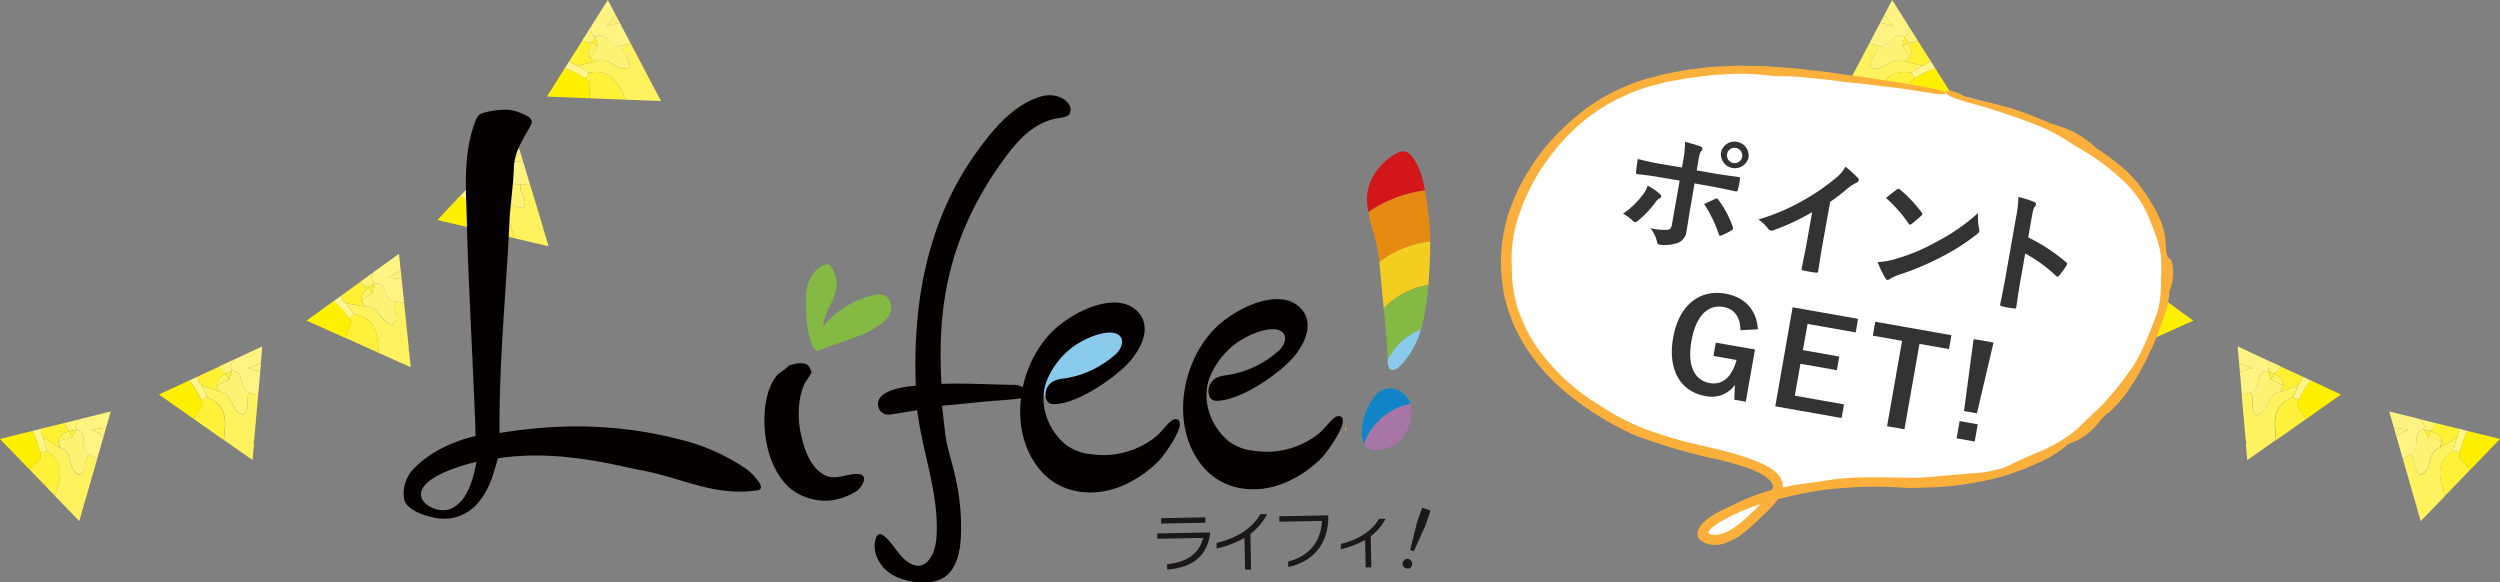 <svg xmlns="http://www.w3.org/2000/svg" viewBox="0 0 732.17 170.52"><rect x="0" y="0" width="732.17" height="170.52" fill="#808080" stroke="none"/><defs><style>.cls-1,.cls-11{fill:none;}.cls-2{fill:#fff000;}.cls-3{fill:#fff25f;}.cls-4{fill:#fff482;}.cls-5{fill:#fff13a;}.cls-6{fill:#fff58b;}.cls-7{fill:#fff374;}.cls-8{fill:#fff031;}.cls-9{fill:#fff376;}.cls-10{fill:#8acaeb;}.cls-11{stroke:#efa83e;stroke-miterlimit:10;stroke-width:0.81px;}.cls-11,.cls-18{fill-rule:evenodd;}.cls-12{fill:#1184c7;}.cls-13{fill:#a776a7;}.cls-14{fill:#d31619;}.cls-15{fill:#e78a12;}.cls-16{fill:#f4cd21;}.cls-17{fill:#84ba43;}.cls-18{fill:#040000;}.cls-19{fill:#1c1819;}.cls-20{fill:#fff;}.cls-21{fill:#fbb03b;}.cls-22{fill:#333;}</style></defs><g id="レイヤー_2" data-name="レイヤー 2"><g id="バック"><rect class="cls-1" x="3" y="124.1" width="33.44" height="28.96" transform="translate(-32.9 8.87) rotate(-13.98)"/><path class="cls-2" d="M11.8,132.4h0a26.76,26.76,0,0,0-2.29-6.2L0,128.57l8.7,9c.71-.89,1.73-1.94,3.08-3.32C12.1,134,11.81,133,11.8,132.4Z"/><path class="cls-3" d="M24.37,147.8a8.13,8.13,0,0,1,.47-.81l3.62-12.62c-.72-.48-1.52-.84-2.25-1.32h0c-2,1.42-.3,4.53-2.94,6-3.72-1.21-1.71-6.95-5.75-7.95l-4.82-2.89c.32,1.27.63,2.53.94,3.8,6,3.79,3.73,8.58,2.48,13.26l7.1,7.35,1.31-4.57C24.48,148,24.42,147.9,24.37,147.8Z"/><path class="cls-4" d="M22.38,125.78h0c4,1,.45,5.95,3.83,7.27h0c.73.48,1.53.84,2.25,1.32l1.9-6.6a16.14,16.14,0,0,0-3.52-1.9c1.41-.25,2.83-.45,4.25-.63l1.36-4.75-8.81,2.19C22.61,123.56,21.94,124.23,22.38,125.78Z"/><path class="cls-5" d="M13.64,132a16.22,16.22,0,0,1-1.84.38c0,.64.3,1.55,0,1.86-1.35,1.38-2.37,2.43-3.08,3.32l7.42,7.7C17.37,140.6,19.66,135.81,13.64,132Z"/><path class="cls-6" d="M11.8,132.4a16.22,16.22,0,0,0,1.84-.38c-.31-1.27-.62-2.53-.94-3.8a5.44,5.44,0,0,1-.68-2.65l-2.51.63a26.76,26.76,0,0,1,2.29,6.2Z"/><path class="cls-7" d="M24.37,147.8c.05.1.11.17.16.26l.31-1.07A8.13,8.13,0,0,0,24.37,147.8Z"/><path class="cls-8" d="M12.7,128.22l4.82,2.89c-.16-.64-.32-1.28-.47-1.93.42-1.78,1.8-2.45,3.38-2.89v0h0A3.74,3.74,0,0,1,19,123.85L12,125.57A5.44,5.44,0,0,0,12.7,128.22Z"/><path class="cls-9" d="M22.38,125.78h0l0,0-1.22,2c-.05.2-.11.32-.2.34l-3.87,1c.15.65.31,1.29.47,1.93,4,1,2,6.74,5.75,7.95,2.64-1.48.94-4.59,2.94-6h0C22.83,131.73,26.38,126.76,22.38,125.78Z"/><path class="cls-9" d="M30.36,127.77l.73-2.53c-1.42.18-2.84.38-4.25.63A16.14,16.14,0,0,1,30.36,127.77Z"/><path class="cls-9" d="M20.43,126.26l1.91-.43h0l0,0h0c-.44-1.55.23-2.22,1.26-3.1L19,123.85A3.74,3.74,0,0,0,20.43,126.26Z"/><polygon class="cls-3" points="20.42 126.27 20.42 126.27 20.42 126.27 20.42 126.27"/><path class="cls-3" d="M21.12,127.87l-.2.34c-.17-.64-.33-1.28-.49-1.92-1.58.44-3,1.11-3.38,2.89l3.87-1C21,128.19,21.07,128.07,21.12,127.87Z"/><path class="cls-8" d="M21.12,127.87l1.22-2h0l-1.91.43h0v0c.16.64.32,1.28.49,1.92Z"/><rect class="cls-1" x="51.09" y="107.14" width="33.44" height="28.96" transform="translate(-44.94 39.91) rotate(-24.92)"/><path class="cls-2" d="M58.86,117.06h0a26.42,26.42,0,0,0-3.42-5.65l-8.89,4.13,10.25,7.2c.53-1,1.33-2.24,2.4-3.85C59.45,118.52,59,117.68,58.86,117.06Z"/><path class="cls-3" d="M74.13,129.79a7,7,0,0,1,.3-.88l1.17-13.08c-.81-.33-1.66-.54-2.46-.87h0c-1.69,1.78.57,4.5-1.74,6.46-3.89-.48-3-6.5-7.16-6.71L59,112.78l1.65,3.55c6.62,2.58,5.29,7.73,4.95,12.55l8.37,5.87.42-4.73C74.27,129.94,74.2,129.88,74.13,129.79Z"/><path class="cls-4" d="M68,108.55h0c4.12.21,1.58,5.76,5.14,6.41h0c.8.33,1.65.54,2.46.87l.6-6.84a16.11,16.11,0,0,0-3.81-1.2c1.34-.51,2.69-1,4-1.43l.43-4.92-8.23,3.83C67.79,106.33,67.27,107.11,68,108.55Z"/><path class="cls-5" d="M60.6,116.33a15.6,15.6,0,0,1-1.74.73c.13.62.59,1.46.34,1.83-1.07,1.61-1.87,2.84-2.4,3.85l8.75,6.14C65.89,124.06,67.22,118.91,60.6,116.33Z"/><path class="cls-6" d="M58.86,117.06a15.6,15.6,0,0,0,1.74-.73L59,112.78a5.43,5.43,0,0,1-1.17-2.46l-2.34,1.09a26.42,26.42,0,0,1,3.42,5.65Z"/><path class="cls-7" d="M74.13,129.79c.07.09.14.15.21.23l.09-1.11A7,7,0,0,0,74.13,129.79Z"/><path class="cls-8" d="M59,112.78l5.28,1.93-.83-1.8c.08-1.84,1.31-2.76,2.77-3.49v0h0a3.8,3.8,0,0,1-1.91-2.1l-6.48,3A5.43,5.43,0,0,0,59,112.78Z"/><path class="cls-9" d="M68,108.55h0l0,.06c-.28.74-.55,1.49-.82,2.23,0,.21-.05.34-.13.38l-3.62,1.69.83,1.8c4.16.21,3.27,6.23,7.16,6.71,2.31-2,0-4.68,1.74-6.46h0C69.57,114.31,72.11,108.76,68,108.55Z"/><path class="cls-9" d="M76.2,109l.24-2.63c-1.36.45-2.71.92-4,1.43A16.11,16.11,0,0,1,76.2,109Z"/><path class="cls-9" d="M66.17,109.4c.6-.27,1.2-.54,1.8-.79h0l0-.06h0c-.72-1.44-.2-2.22.65-3.28l-4.38,2A3.8,3.8,0,0,0,66.17,109.4Z"/><polygon class="cls-3" points="66.17 109.4 66.17 109.4 66.17 109.4 66.17 109.4"/><path class="cls-3" d="M67.15,110.84c0,.13-.09.25-.13.38l-.85-1.8c-1.46.73-2.69,1.65-2.77,3.49L67,111.22C67.1,111.18,67.14,111.05,67.15,110.84Z"/><path class="cls-8" d="M67.15,110.84c.27-.74.54-1.49.82-2.23h0c-.6.25-1.2.52-1.8.79h0v0l.85,1.8C67.06,111.09,67.11,111,67.15,110.84Z"/><rect class="cls-1" x="95.09" y="81.36" width="33.44" height="28.96" transform="translate(-34.95 83.68) rotate(-35.87)"/><path class="cls-2" d="M102.16,93.06h0a26.9,26.9,0,0,0-4.43-4.9l-7.94,5.75L101.21,99c.33-1.09.88-2.45,1.63-4.23C103,94.39,102.4,93.65,102.16,93.06Z"/><path class="cls-3" d="M119.56,102.67a6,6,0,0,1,.14-.93l-1.35-13.06c-.85-.17-1.72-.22-2.58-.38h0c-1.33,2.07,1.41,4.32-.48,6.68-3.91.26-4.19-5.81-8.31-5.23l-5.54-.89L103.72,92c7,1.28,6.67,6.58,7.25,11.38l9.32,4.18-.48-4.73C119.73,102.79,119.64,102.74,119.56,102.67Z"/><path class="cls-4" d="M109.5,83h0c4.09-.58,2.65,5.35,6.27,5.31h0c.86.16,1.73.21,2.58.38l-.7-6.83a16.4,16.4,0,0,0-4-.46c1.22-.75,2.46-1.47,3.7-2.16l-.5-4.92-7.36,5.32C108.89,80.84,108.52,81.7,109.5,83Z"/><path class="cls-5" d="M103.72,92a14.58,14.58,0,0,1-1.56,1c.24.59.85,1.33.68,1.74-.75,1.78-1.3,3.14-1.63,4.23L111,103.4C110.39,98.6,110.72,93.3,103.72,92Z"/><path class="cls-6" d="M102.16,93.06a14.58,14.58,0,0,0,1.56-1l-2.28-3.17a5.23,5.23,0,0,1-1.62-2.2l-2.1,1.51a26.9,26.9,0,0,1,4.43,4.9Z"/><path class="cls-7" d="M119.56,102.67c.08.07.17.12.25.18l-.11-1.11A6,6,0,0,0,119.56,102.67Z"/><path class="cls-8" d="M101.44,88.85l5.54.89-1.15-1.62c-.27-1.81.76-3,2.06-3.94l0,0h0a3.73,3.73,0,0,1-2.27-1.69l-5.79,4.19A5.23,5.23,0,0,0,101.44,88.85Z"/><path class="cls-9" d="M109.5,83h0V83c-.12.78-.25,1.57-.37,2.35,0,.2,0,.33-.07.39l-3.22,2.34L107,89.74c4.12-.58,4.4,5.49,8.31,5.23,1.89-2.36-.85-4.61.48-6.68h0C112.15,88.33,113.59,82.4,109.5,83Z"/><path class="cls-9" d="M117.65,81.85l-.27-2.62c-1.24.69-2.48,1.41-3.7,2.16A16.4,16.4,0,0,1,117.65,81.85Z"/><path class="cls-9" d="M107.88,84.15c.53-.37,1.07-.75,1.61-1.11h0V83h0c-1-1.28-.61-2.14,0-3.35l-3.91,2.83A3.73,3.73,0,0,0,107.88,84.15Z"/><polygon class="cls-3" points="107.87 84.16 107.87 84.16 107.87 84.16 107.87 84.16"/><path class="cls-3" d="M109.12,85.39c0,.13-.05.26-.07.39l-1.16-1.6c-1.3,1-2.33,2.13-2.06,3.94l3.22-2.34C109.13,85.72,109.15,85.59,109.12,85.39Z"/><path class="cls-8" d="M109.12,85.39c.12-.78.25-1.57.37-2.35h0c-.54.36-1.08.74-1.61,1.11h0l0,0,1.16,1.6C109.07,85.65,109.1,85.52,109.12,85.39Z"/><rect class="cls-1" x="133.4" y="47.71" width="33.44" height="28.96" transform="translate(2.03 129.07) rotate(-46.81)"/><path class="cls-2" d="M140.11,61.29h0a26.24,26.24,0,0,0-5.29-4l-6.7,7.14,12.19,2.86c.12-1.13.4-2.57.8-4.46C141.2,62.43,140.46,61.82,140.11,61.29Z"/><path class="cls-3" d="M159,67.41a5.79,5.79,0,0,1,0-.93l-3.8-12.57c-.87,0-1.74.11-2.61.11h0c-.91,2.28,2.2,4,.79,6.64-3.79,1-5.21-4.9-9.14-3.55l-5.62.18L141.45,60c7.11-.08,7.79,5.19,9.27,9.79l9.95,2.34-1.37-4.55C159.21,67.5,159.12,67.47,159,67.41Z"/><path class="cls-4" d="M145.41,50h0c3.9-1.35,3.61,4.76,7.16,4h0c.87,0,1.74-.12,2.61-.11l-2-6.57a15.77,15.77,0,0,0-4,.3q1.59-1.45,3.23-2.83L151,40.08l-6.21,6.62C144.4,48,144.2,48.92,145.41,50Z"/><path class="cls-5" d="M141.45,60a15.17,15.17,0,0,1-1.34,1.32c.35.53,1.09,1.14,1,1.57-.4,1.89-.68,3.33-.8,4.46l10.41,2.44C149.24,65.16,148.56,59.89,141.45,60Z"/><path class="cls-6" d="M140.11,61.29A15.17,15.17,0,0,0,141.45,60l-2.85-2.68a5.33,5.33,0,0,1-2-1.86l-1.78,1.89a26.24,26.24,0,0,1,5.29,4Z"/><path class="cls-7" d="M159,67.41c.1.06.19.09.28.14L159,66.48A5.79,5.79,0,0,0,159,67.41Z"/><path class="cls-8" d="M138.6,57.29l5.62-.18c-.49-.46-1-.91-1.44-1.37-.62-1.73.18-3,1.27-4.27h0a3.73,3.73,0,0,1-2.55-1.23l-4.89,5.21A5.33,5.33,0,0,0,138.6,57.29Z"/><path class="cls-9" d="M145.41,50h0v.06c0,.79.05,1.59.08,2.38.06.19.07.33,0,.4l-2.72,2.91c.47.46.95.91,1.44,1.37,3.93-1.35,5.35,4.56,9.14,3.55,1.41-2.67-1.7-4.36-.79-6.64h0C149,54.75,149.31,48.64,145.41,50Z"/><path class="cls-9" d="M153.19,47.34l-.76-2.53q-1.63,1.38-3.23,2.83A15.77,15.77,0,0,1,153.19,47.34Z"/><path class="cls-9" d="M144,51.45c.45-.47.91-.94,1.37-1.4h0V50h0c-1.21-1.07-1-2-.62-3.29l-3.3,3.52A3.73,3.73,0,0,0,144,51.45Z"/><polygon class="cls-3" points="144.03 51.46 144.03 51.46 144.03 51.46 144.03 51.46"/><path class="cls-3" d="M145.49,52.43v.4l-1.45-1.36c-1.09,1.23-1.89,2.54-1.27,4.27l2.72-2.91C145.56,52.76,145.55,52.62,145.49,52.43Z"/><path class="cls-8" d="M145.49,52.43c0-.79-.06-1.59-.08-2.38h0c-.46.46-.92.93-1.37,1.4h0l1.45,1.36Z"/><rect class="cls-1" x="164.62" y="7.39" width="33.44" height="28.96" transform="translate(66.08 163.56) rotate(-57.75)"/><path class="cls-2" d="M171.34,22.89h0A26.13,26.13,0,0,0,165.4,20l-5.23,8.29,12.52.49a44.16,44.16,0,0,1-.07-4.53C172.63,23.8,171.79,23.34,171.34,22.89Z"/><path class="cls-3" d="M191.07,25.31a7.09,7.09,0,0,1-.22-.91l-6.11-11.62c-.86.16-1.68.44-2.54.61h0c-.46,2.42,2.91,3.48,2,6.38-3.52,1.7-6-3.83-9.65-1.76l-5.48,1.24,3.31,2.09c7-1.42,8.63,3.62,11,7.86l10.21.4-2.21-4.2Z"/><path class="cls-4" d="M174.4,10.79h0c3.57-2,4.45,4,7.8,2.6h0c.86-.17,1.68-.45,2.54-.61l-3.2-6.08a16.41,16.41,0,0,0-3.86,1.06c.85-1.15,1.74-2.28,2.63-3.39L178,0l-4.84,7.67C173,9,173,10,174.4,10.79Z"/><path class="cls-5" d="M172.41,21.33a14.86,14.86,0,0,1-1.07,1.56c.45.45,1.29.91,1.28,1.35a44.16,44.16,0,0,0,.07,4.53l10.68.42C181,25,179.37,19.91,172.41,21.33Z"/><path class="cls-6" d="M171.34,22.89a14.86,14.86,0,0,0,1.07-1.56l-3.31-2.09a5.24,5.24,0,0,1-2.32-1.44L165.4,20a26.13,26.13,0,0,1,5.94,2.9Z"/><path class="cls-7" d="M191.07,25.31l.3.08-.52-1A7.09,7.09,0,0,0,191.07,25.31Z"/><path class="cls-8" d="M169.1,19.24,174.58,18l-1.67-1.07c-.93-1.58-.4-3,.44-4.43h0a3.8,3.8,0,0,1-2.74-.72l-3.81,6A5.24,5.24,0,0,0,169.1,19.24Z"/><path class="cls-9" d="M174.4,10.78h0v.06c.18.77.35,1.55.53,2.32.1.17.14.31.09.38l-2.12,3.38L174.58,18c3.61-2.07,6.13,3.46,9.65,1.76.88-2.9-2.49-4-2-6.38h0C178.85,14.77,178,8.73,174.4,10.78Z"/><path class="cls-9" d="M181.54,6.7l-1.23-2.33c-.89,1.11-1.78,2.24-2.63,3.39A16.41,16.41,0,0,1,181.54,6.7Z"/><path class="cls-9" d="M173.33,12.48l1.08-1.63h0v-.06h0C173,10,173,9,173.17,7.67l-2.58,4.09A3.8,3.8,0,0,0,173.33,12.48Z"/><polygon class="cls-3" points="173.33 12.49 173.33 12.49 173.33 12.49 173.33 12.49"/><path class="cls-3" d="M174.94,13.17l.09.38-1.68-1.05c-.84,1.41-1.37,2.85-.44,4.43L175,13.55C175.08,13.48,175,13.34,174.94,13.17Z"/><path class="cls-8" d="M174.94,13.17c-.18-.77-.35-1.55-.53-2.32h0l-1.08,1.63h0L175,13.55Z"/><rect class="cls-1" x="697.97" y="121.86" width="28.96" height="33.44" transform="translate(405.82 796.43) rotate(-76.02)"/><path class="cls-2" d="M720.37,132.4h0a26.76,26.76,0,0,1,2.29-6.2l9.51,2.37-8.7,9c-.71-.89-1.73-1.94-3.08-3.32C720.07,134,720.36,133,720.37,132.4Z"/><path class="cls-3" d="M707.8,147.8a8.13,8.13,0,0,0-.47-.81l-3.62-12.62c.73-.48,1.52-.84,2.25-1.32h0c2,1.42.3,4.53,2.94,6,3.72-1.21,1.71-6.95,5.75-7.95l4.82-2.89c-.31,1.27-.63,2.53-.94,3.8-6,3.79-3.73,8.58-2.48,13.26l-7.1,7.35-1.31-4.57C707.69,148,707.75,147.9,707.8,147.8Z"/><path class="cls-4" d="M709.79,125.78h0c-4,1-.45,5.95-3.83,7.27h0c-.73.48-1.52.84-2.25,1.32l-1.9-6.6a16.14,16.14,0,0,1,3.52-1.9c-1.41-.25-2.83-.45-4.24-.63l-1.37-4.75,8.81,2.19C709.57,123.56,710.23,124.23,709.79,125.78Z"/><path class="cls-5" d="M718.53,132a16.69,16.69,0,0,0,1.84.38c0,.64-.3,1.55,0,1.86,1.35,1.38,2.37,2.43,3.08,3.32l-7.42,7.7C714.8,140.6,712.52,135.81,718.53,132Z"/><path class="cls-6" d="M720.37,132.4a16.69,16.69,0,0,1-1.84-.38c.31-1.27.63-2.53.94-3.8a5.33,5.33,0,0,0,.68-2.65l2.51.63a26.76,26.76,0,0,0-2.29,6.2Z"/><path class="cls-7" d="M707.8,147.8c0,.1-.11.17-.16.26l-.31-1.07A8.13,8.13,0,0,1,707.8,147.8Z"/><path class="cls-8" d="M719.47,128.22l-4.82,2.89.48-1.93c-.43-1.78-1.81-2.45-3.39-2.89v0h0a3.8,3.8,0,0,0,1.48-2.41l6.93,1.72A5.33,5.33,0,0,1,719.47,128.22Z"/><path class="cls-9" d="M709.79,125.78h0l0,0,1.22,2c.05.2.12.32.21.34l3.87,1-.48,1.93c-4,1-2,6.74-5.75,7.95-2.64-1.48-.94-4.59-2.94-6h0C709.34,131.73,705.79,126.76,709.79,125.78Z"/><path class="cls-9" d="M701.81,127.77l-.72-2.53c1.41.18,2.83.38,4.24.63A16.14,16.14,0,0,0,701.81,127.77Z"/><path class="cls-9" d="M711.74,126.26l-1.91-.43h0l0,0h0c.44-1.55-.22-2.22-1.26-3.1l4.69,1.17A3.8,3.8,0,0,1,711.74,126.26Z"/><polygon class="cls-3" points="711.75 126.27 711.75 126.27 711.75 126.27 711.75 126.27"/><path class="cls-3" d="M711.05,127.87l.21.34.48-1.92c1.58.44,3,1.11,3.39,2.89l-3.87-1C711.17,128.19,711.1,128.07,711.05,127.87Z"/><path class="cls-8" d="M711.05,127.87l-1.22-2h0l1.91.43h0v0l-.48,1.92Z"/><rect class="cls-1" x="649.88" y="104.9" width="28.96" height="33.44" transform="translate(274.09 672.85) rotate(-65.08)"/><path class="cls-2" d="M673.31,117.06h0a26.83,26.83,0,0,1,3.42-5.65l8.89,4.13-10.25,7.2c-.53-1-1.33-2.24-2.4-3.85C672.72,118.52,673.18,117.68,673.31,117.06Z"/><path class="cls-3" d="M658,129.79a7,7,0,0,0-.3-.88l-1.17-13.08c.81-.33,1.66-.54,2.46-.87h0c1.69,1.78-.57,4.5,1.74,6.46,3.89-.48,3-6.5,7.16-6.71l5.28-1.93-1.65,3.55c-6.62,2.58-5.29,7.73-5,12.55l-8.36,5.87-.42-4.73C657.9,129.94,658,129.88,658,129.79Z"/><path class="cls-4" d="M664.18,108.55h0c-4.12.21-1.58,5.76-5.14,6.41h0c-.8.33-1.65.54-2.46.87L656,109a16,16,0,0,1,3.82-1.2c-1.35-.51-2.7-1-4.06-1.43l-.43-4.92,8.23,3.83C664.38,106.33,664.9,107.11,664.18,108.55Z"/><path class="cls-5" d="M671.57,116.33a16.43,16.43,0,0,0,1.74.73c-.13.62-.59,1.46-.34,1.83,1.07,1.61,1.87,2.84,2.4,3.85l-8.75,6.14C666.28,124.06,665,118.91,671.57,116.33Z"/><path class="cls-6" d="M673.31,117.06a16.43,16.43,0,0,1-1.74-.73l1.65-3.55a5.43,5.43,0,0,0,1.17-2.46l2.34,1.09a26.83,26.83,0,0,0-3.42,5.65Z"/><path class="cls-7" d="M658,129.79c-.07.09-.14.15-.2.23l-.1-1.11A7,7,0,0,1,658,129.79Z"/><path class="cls-8" d="M673.22,112.78l-5.28,1.93c.28-.6.56-1.2.83-1.8-.08-1.84-1.31-2.76-2.77-3.49v0h0a3.8,3.8,0,0,0,1.91-2.1l6.48,3A5.43,5.43,0,0,1,673.22,112.78Z"/><path class="cls-9" d="M664.18,108.55h0l0,.06c.28.74.55,1.49.82,2.23,0,.21.05.34.13.38l3.62,1.69c-.27.6-.55,1.2-.83,1.8-4.16.21-3.27,6.23-7.16,6.71-2.31-2,0-4.68-1.74-6.46h0C662.6,114.31,660.06,108.76,664.18,108.55Z"/><path class="cls-9" d="M656,109l-.24-2.63c1.36.45,2.71.92,4.06,1.43A16,16,0,0,0,656,109Z"/><path class="cls-9" d="M666,109.4c-.6-.27-1.2-.54-1.8-.79h0l0-.06h0c.72-1.44.2-2.22-.65-3.28l4.38,2A3.8,3.8,0,0,1,666,109.4Z"/><polygon class="cls-3" points="666.01 109.4 666.01 109.4 666.01 109.4 666.01 109.4"/><path class="cls-3" d="M665,110.84c0,.13.09.25.13.38.29-.6.57-1.2.85-1.8,1.46.73,2.69,1.65,2.77,3.49l-3.62-1.69C665.07,111.18,665,111.05,665,110.84Z"/><path class="cls-8" d="M665,110.84c-.27-.74-.54-1.49-.82-2.23h0c.6.25,1.2.52,1.8.79h0v0c-.28.6-.56,1.2-.85,1.8C665.11,111.09,665.06,111,665,110.84Z"/><rect class="cls-1" x="605.88" y="79.12" width="28.96" height="33.44" transform="translate(179.23 542.42) rotate(-54.13)"/><path class="cls-2" d="M630,93.06h0a26.9,26.9,0,0,1,4.43-4.9l7.94,5.75L631,99a44,44,0,0,0-1.63-4.23C629.16,94.39,629.77,93.65,630,93.06Z"/><path class="cls-3" d="M612.61,102.67a7.43,7.43,0,0,0-.13-.93l1.34-13.06c.85-.17,1.72-.22,2.58-.38h0c1.33,2.07-1.41,4.32.49,6.68,3.9.26,4.18-5.81,8.3-5.23l5.54-.89L628.45,92c-7,1.28-6.67,6.58-7.25,11.38l-9.32,4.18.48-4.73C612.44,102.79,612.53,102.74,612.61,102.67Z"/><path class="cls-4" d="M622.67,83h0c-4.09-.58-2.64,5.35-6.27,5.31h0c-.86.16-1.73.21-2.58.38l.7-6.83a16.49,16.49,0,0,1,4-.46c-1.22-.75-2.46-1.47-3.71-2.16l.5-4.92,7.36,5.32C623.28,80.84,623.65,81.7,622.67,83Z"/><path class="cls-5" d="M628.45,92a13.77,13.77,0,0,0,1.57,1c-.25.59-.86,1.33-.69,1.74A44,44,0,0,1,631,99l-9.76,4.37C621.78,98.6,621.45,93.3,628.45,92Z"/><path class="cls-6" d="M630,93.06a13.77,13.77,0,0,1-1.57-1l2.28-3.17a5.23,5.23,0,0,0,1.62-2.2l2.1,1.51a26.9,26.9,0,0,0-4.43,4.9Z"/><path class="cls-7" d="M612.61,102.67c-.08.07-.17.12-.25.18l.12-1.11A7.43,7.43,0,0,1,612.61,102.67Z"/><path class="cls-8" d="M630.73,88.85l-5.54.89,1.16-1.62c.27-1.81-.77-3-2.06-3.94v0h0a3.73,3.73,0,0,0,2.27-1.69l5.79,4.19A5.23,5.23,0,0,1,630.73,88.85Z"/><path class="cls-9" d="M622.67,83h0V83c.12.78.25,1.57.38,2.35,0,.2,0,.33.06.39l3.23,2.34-1.16,1.62c-4.12-.58-4.4,5.49-8.3,5.23-1.9-2.36.84-4.61-.49-6.68h0C620,88.33,618.58,82.4,622.67,83Z"/><path class="cls-9" d="M614.52,81.85l.27-2.62c1.25.69,2.49,1.41,3.71,2.16A16.49,16.49,0,0,0,614.52,81.85Z"/><path class="cls-9" d="M624.29,84.15c-.53-.37-1.07-.75-1.61-1.11h0V83h0c1-1.28.61-2.14,0-3.35l3.91,2.83A3.73,3.73,0,0,1,624.29,84.15Z"/><polygon class="cls-3" points="624.3 84.16 624.3 84.16 624.3 84.16 624.3 84.16"/><path class="cls-3" d="M623.06,85.39l.06.39,1.17-1.6c1.29,1,2.33,2.13,2.06,3.94l-3.23-2.34C623,85.72,623,85.59,623.06,85.39Z"/><path class="cls-8" d="M623.06,85.39c-.13-.78-.26-1.57-.38-2.35h0c.54.36,1.08.74,1.61,1.11h0v0l-1.17,1.6Z"/><rect class="cls-1" x="567.57" y="45.47" width="28.96" height="33.44" transform="translate(115.14 415.24) rotate(-43.19)"/><path class="cls-2" d="M592.06,61.29h0a26.24,26.24,0,0,1,5.29-4l6.7,7.14-12.19,2.86c-.12-1.13-.4-2.57-.8-4.46C591,62.43,591.71,61.82,592.06,61.29Z"/><path class="cls-3" d="M573.15,67.41a5.79,5.79,0,0,0,0-.93L577,53.91c.87,0,1.74.11,2.61.11h0c.91,2.28-2.2,4-.79,6.64,3.79,1,5.21-4.9,9.15-3.55l5.61.18L590.72,60c-7.11-.08-7.79,5.19-9.27,9.79l-10,2.34,1.37-4.55Z"/><path class="cls-4" d="M586.76,50h0c-3.9-1.35-3.61,4.76-7.16,4h0c-.87,0-1.74-.12-2.61-.11l2-6.57a15.77,15.77,0,0,1,4,.3q-1.59-1.45-3.23-2.83l1.43-4.73,6.21,6.62C587.77,48,588,48.92,586.76,50Z"/><path class="cls-5" d="M590.72,60a15.17,15.17,0,0,0,1.34,1.32c-.35.53-1.09,1.14-1,1.57.4,1.89.68,3.33.8,4.46l-10.41,2.44C582.93,65.16,583.61,59.89,590.72,60Z"/><path class="cls-6" d="M592.06,61.29A15.17,15.17,0,0,1,590.72,60l2.85-2.68a5.33,5.33,0,0,0,2-1.86l1.78,1.89a26.24,26.24,0,0,0-5.29,4Z"/><path class="cls-7" d="M573.15,67.41l-.28.14.32-1.07A5.79,5.79,0,0,1,573.15,67.41Z"/><path class="cls-8" d="M593.57,57.29,588,57.11l1.44-1.37c.61-1.73-.19-3-1.28-4.27h0a3.73,3.73,0,0,0,2.55-1.23l4.89,5.21A5.33,5.33,0,0,1,593.57,57.29Z"/><path class="cls-9" d="M586.76,50h0v.06c0,.79,0,1.59-.07,2.38-.07.19-.08.33,0,.4l2.73,2.91L588,57.11c-3.94-1.35-5.36,4.56-9.15,3.55-1.41-2.67,1.7-4.36.79-6.64h0C583.15,54.75,582.86,48.64,586.76,50Z"/><path class="cls-9" d="M579,47.34l.76-2.53q1.63,1.38,3.23,2.83A15.77,15.77,0,0,0,579,47.34Z"/><path class="cls-9" d="M588.13,51.45c-.45-.47-.91-.94-1.37-1.4h0V50h0c1.21-1.07,1-2,.62-3.29l3.3,3.52A3.73,3.73,0,0,1,588.13,51.45Z"/><polygon class="cls-3" points="588.14 51.46 588.14 51.46 588.14 51.46 588.14 51.46"/><path class="cls-3" d="M586.69,52.43l0,.4,1.45-1.36c1.09,1.23,1.89,2.54,1.28,4.27l-2.73-2.91C586.61,52.76,586.62,52.62,586.69,52.43Z"/><path class="cls-8" d="M586.69,52.43c0-.79,0-1.59.07-2.38h0c.46.46.92.93,1.37,1.4h0l-1.45,1.36Z"/><rect class="cls-1" x="536.35" y="5.15" width="28.96" height="33.44" transform="translate(73.32 297.32) rotate(-32.25)"/><path class="cls-2" d="M560.83,22.89h0a26.33,26.33,0,0,1,5.94-2.9L572,28.28l-12.52.49a44.16,44.16,0,0,0,.07-4.53C559.54,23.8,560.38,23.34,560.83,22.89Z"/><path class="cls-3" d="M541.1,25.31a7.09,7.09,0,0,0,.22-.91l6.11-11.62c.86.16,1.69.44,2.54.61h0c.46,2.42-2.91,3.48-2,6.38,3.53,1.7,6-3.83,9.65-1.76l5.48,1.24c-1.1.7-2.2,1.4-3.31,2.09-7-1.42-8.63,3.62-11,7.86l-10.21.4,2.21-4.2Z"/><path class="cls-4" d="M557.77,10.79h0c-3.57-2-4.45,4-7.8,2.6h0c-.85-.17-1.68-.45-2.54-.61l3.2-6.08a16.41,16.41,0,0,1,3.86,1.06c-.85-1.15-1.74-2.28-2.63-3.39L554.16,0,559,7.67C559.14,9,559.16,10,557.77,10.79Z"/><path class="cls-5" d="M559.76,21.33a16.56,16.56,0,0,0,1.07,1.56c-.45.45-1.29.91-1.28,1.35a44.16,44.16,0,0,1-.07,4.53l-10.68.42C551.13,25,552.8,19.91,559.76,21.33Z"/><path class="cls-6" d="M560.83,22.89a16.56,16.56,0,0,1-1.07-1.56c1.11-.69,2.21-1.39,3.31-2.09a5.24,5.24,0,0,0,2.32-1.44L566.77,20a26.33,26.33,0,0,0-5.94,2.9Z"/><path class="cls-7" d="M541.1,25.31l-.3.08.52-1A7.09,7.09,0,0,1,541.1,25.31Z"/><path class="cls-8" d="M563.07,19.24,557.59,18l1.68-1.07c.92-1.58.39-3-.44-4.43h0a3.8,3.8,0,0,0,2.74-.72l3.81,6A5.24,5.24,0,0,1,563.07,19.24Z"/><path class="cls-9" d="M557.77,10.78h0v.06c-.18.77-.35,1.55-.53,2.32-.1.17-.14.31-.09.38l2.13,3.38L557.59,18c-3.61-2.07-6.12,3.46-9.65,1.76-.88-2.9,2.49-4,2-6.38h0C553.32,14.77,554.2,8.73,557.77,10.78Z"/><path class="cls-9" d="M550.63,6.7l1.23-2.33c.89,1.11,1.78,2.24,2.63,3.39A16.41,16.41,0,0,0,550.63,6.7Z"/><path class="cls-9" d="M558.84,12.48l-1.08-1.63h0v-.06h0C559.16,10,559.14,9,559,7.67l2.58,4.09A3.8,3.8,0,0,1,558.84,12.48Z"/><polygon class="cls-3" points="558.84 12.49 558.84 12.49 558.84 12.49 558.84 12.49"/><path class="cls-3" d="M557.23,13.17l-.09.38,1.69-1.05c.83,1.41,1.36,2.85.44,4.43l-2.13-3.38C557.09,13.48,557.13,13.34,557.23,13.17Z"/><path class="cls-8" d="M557.23,13.17c.18-.77.35-1.55.53-2.32h0l1.08,1.63h0l-1.69,1.05Z"/><path class="cls-10" d="M315.05,113.9a22,22,0,0,1-6.67,2.15,5,5,0,0,1-3.21-.5c-1.33-.82-1.27-2.09-1.08-3.54a18.2,18.2,0,0,1,3.5-8c3.71-5.22,9.53-9.75,16.07-10.22a13.11,13.11,0,0,1,4,.14,4.44,4.44,0,0,1,3.51,5.69,10.53,10.53,0,0,1-2.35,3.85A42.07,42.07,0,0,1,315.05,113.9Z"/><path class="cls-11" d="M394.24,125.67c-.11,0-.21,0-.32,0h0a1.71,1.71,0,0,0,.32,0Z"/><path class="cls-12" d="M413.07,118.29a5.39,5.39,0,0,0-.69-1.5c-1.62-2.46-4.76-3.9-7.55-2.54a5.38,5.38,0,0,0-.66.38,8.94,8.94,0,0,0-2.33,2.49,17.49,17.49,0,0,0-3,9.68,6.87,6.87,0,0,0,.65,3.21A18.11,18.11,0,0,1,413.07,118.29Z"/><path class="cls-13" d="M400.79,131.32a4.17,4.17,0,0,0,1.88.45,10,10,0,0,0,9.46-5.83c1-2.2,1.66-5.22.94-7.65A18.11,18.11,0,0,0,399.52,130,3.14,3.14,0,0,0,400.79,131.32Z"/><path class="cls-14" d="M413.65,46a4.22,4.22,0,0,0-2.13-1.63,3.23,3.23,0,0,0-2.24.4c-5.14,2.63-9.14,8.08-8.94,13.92a21.58,21.58,0,0,0,.39,3.41,37.92,37.92,0,0,1,16.6-6.34C416.71,52.23,415.71,48.68,413.65,46Z"/><path class="cls-15" d="M404,76.77a30.34,30.34,0,0,1,14.9-6,68.09,68.09,0,0,0-.56-8.07c-.28-2.14-.54-4.53-1-6.91a37.92,37.92,0,0,0-16.6,6.34c.5,2.72,1.37,5.37,2.07,8A47.61,47.61,0,0,1,404,76.77Z"/><path class="cls-16" d="M404.84,86.22c.14,1.35.27,2.71.41,4.06a24,24,0,0,1,13.07-6.85c0-.32.05-.63.08-1,.28-3.89.5-7.79.45-11.7a30.34,30.34,0,0,0-14.9,6C404.32,79.94,404.51,83.15,404.84,86.22Z"/><path class="cls-17" d="M405.25,90.28c.24,2.45.47,4.91.67,7.37.13,1.69.22,3.4.4,5.08.05.53,0,1.6.08,2.64a18.08,18.08,0,0,1,9.75-8.87,63.17,63.17,0,0,0,2.17-13.07A24,24,0,0,0,405.25,90.28Z"/><path class="cls-10" d="M406.4,105.37A4.49,4.49,0,0,0,407,108c.91.78,2.28,0,3.13-.86a24.89,24.89,0,0,0,6-10.62A18.08,18.08,0,0,0,406.4,105.37Z"/><path class="cls-18" d="M349.63,132.72a22.71,22.71,0,0,0,2.82,4.11c6.08,7.11,16,8,24.19,4.41A33.16,33.16,0,0,0,387.15,134c1.24-1.26,8.56-11,5.3-12.09-.85-.27-1.68.4-2.31,1-1.51,1.46-2.68,3.21-4.4,4.46A24.55,24.55,0,0,1,367.18,132a14.3,14.3,0,0,1-7.28-2.73c-5.24-4.32-8-11.62-5.79-18.29a23.24,23.24,0,0,1,6.86-9.61c3.31-2.84,10-5.82,13.41-4.74,3.08,1,2.05,4.24.31,5.91a29.26,29.26,0,0,1-8.57,5.45,28.36,28.36,0,0,1-5.57,1.67c-1.75.32-3.78.35-5.18,1.6a4.42,4.42,0,0,0-1.28,4.44,2.32,2.32,0,0,0,.92,1.36,2.86,2.86,0,0,0,1.59.3c6.53-.13,16.85-7.13,21.29-11.74,3.12-3.24,6.76-9,4.2-13.78a8.27,8.27,0,0,0-5.71-4c-6.08-1.23-13.79,2.71-18.39,6.4C347.4,102.76,343,120.42,349.63,132.72Z"/><path class="cls-18" d="M301.91,133.65a23.38,23.38,0,0,0,2.81,4.11c6.09,7.11,16,8,24.19,4.41a33.53,33.53,0,0,0,10.52-7.26c1.24-1.27,8.55-11,5.29-12.1-.85-.27-1.67.4-2.31,1-1.51,1.45-2.68,3.21-4.4,4.46A24.6,24.6,0,0,1,319.46,133a14.52,14.52,0,0,1-7.29-2.73c-5.24-4.33-8-11.62-5.79-18.29a23.32,23.32,0,0,1,6.87-9.62c3.31-2.84,10-5.82,13.39-4.74,3.09,1,2.07,4.24.33,5.91a29.55,29.55,0,0,1-8.57,5.46,28.06,28.06,0,0,1-5.57,1.66c-1.76.32-3.78.35-5.18,1.6a4.41,4.41,0,0,0-1.29,4.44,2.32,2.32,0,0,0,.92,1.36,2.88,2.88,0,0,0,1.59.3c6.53-.12,16.85-7.13,21.3-11.73,3.11-3.25,6.76-9,4.2-13.78a8.3,8.3,0,0,0-5.71-4c-6.09-1.23-13.8,2.71-18.39,6.4C299.68,103.68,295.29,121.34,301.91,133.65Z"/><path class="cls-18" d="M288.53,117.6c3.09-.29,6.17-.42,9.27-.78,1-.11,2.1-.34,2.5-1.22a1.94,1.94,0,0,0-1-2.35,5.53,5.53,0,0,0-2.71-.53l-8.54-.23c-4.11-.12-8.22-.21-12.33-.06-1-19.12.43-40.81,17.59-64.82,4.35-6.08,9.2-12,17.11-13.09,1-.15,2.24-.32,2.83-1.19a2.79,2.79,0,0,0-.46-3.12c-1.83-2.3-5.26-2.78-8.06-1.91-8.23,2.55-14.07,9.77-18.94,16.58-17.62,24.65-18.1,53.2-17.58,68.09,0,.07-11.11.39-11.06,5.42a3.06,3.06,0,0,0,2.07,2.92,5.2,5.2,0,0,0,2.15,0l7.26-1.18c1.46,12,6.12,23.73,5.71,35.85-.09,2.81-.52,5.77-2.3,8a4.36,4.36,0,0,1-2.37,1.63,4.06,4.06,0,0,1-2.26-.22c-3.76-1.37-5.34-5.8-8.42-8.35-.51-.42-1.23-.8-1.79-.47a1.6,1.6,0,0,0-.6.86c-1.56,4.15,1.16,9,5.05,11.07,4.15,2.25,11.84,3.34,15.66,0,2.9-2.58,3.75-6.76,4.05-10.44A64.32,64.32,0,0,0,280,140.65c-.59-3-1.5-5.9-2.23-8.82a39.75,39.75,0,0,1-1.09-6c-.22-2.34-.58-4.59-.75-7C280,118.47,284.46,118,288.53,117.6Z"/><path class="cls-18" d="M231,107.08c2.34-.74,3.74-1,5.3-.34.73.56.81.87,1.41,2.25.07.15-1.91,3-2.09,3.39a19.76,19.76,0,0,0-1.38,4.65,27.47,27.47,0,0,0,.43,10.57c.94,4.15,2.67,9.21,6.61,11.42,3.4,1.91,6.68-.42,10.05-.19s1,4-.46,5a18.85,18.85,0,0,1-7.47,2.71,16.44,16.44,0,0,1-11.53-3.16c-9.52-7.59-9.88-26.5-4.58-33.12C228.05,109.16,230.09,108.26,231,107.08Z"/><path class="cls-18" d="M222.49,141.56a15.7,15.7,0,0,0-4.15-4.37,59,59,0,0,0-19.74-8.6c-22-5.6-40.4-3.69-52.29-1.77-.19-21.51,2-41.87,2.88-61.63.22-4.95,1.14-10.91,1.3-15.88.15-4.81,2.48-8.13,4.78-12.3a2.47,2.47,0,0,0,.45-1.58,2.3,2.3,0,0,0-1-1.26,14.65,14.65,0,0,0-5.72-2c-1.64-.2-7.79.39-8.85,1.65a7.62,7.62,0,0,0-1.2,2.4c-3.52,10.09-2.39,19.64-2.19,30.09.28,14.19,2.48,54.43,2.51,61.4-5,1.08-12.66,4-17.79,9.25a10.39,10.39,0,0,0-3.1,9.34c.6,2.72,5.19,4.56,8.33,5.2a13.56,13.56,0,0,0,6,.16,13.16,13.16,0,0,0,7.36-4.48c3-3.56,4.17-7.25,5.73-12.94,17.67-2.78,35,2.19,41.85,3.45,12.06,2.21,21.51,7.8,34.18,5.9a1.59,1.59,0,0,0,.65-.2C223.06,143,222.85,142.14,222.49,141.56Zm-83.2-4.91c-1,4.6-2.67,10.16-7.07,12.27-4.09,2-12.55-2.33-7.2-7.44,3-2.88,9.92-5.2,14.55-6.22C139.48,135.71,139.39,136.17,139.29,136.65Z"/><path class="cls-17" d="M236.32,84.38c.56-3,2.42-5.88,5.29-6.82a1.31,1.31,0,0,1,1.78.59A8.53,8.53,0,0,1,245,83.9c-.38,4.14-3.72,7.6-3.9,11.75a25.91,25.91,0,0,1,15.18-9.27,5.35,5.35,0,0,1,2.42,0c2.14.61,2.82,3.58,1.85,5.59s-3,3.28-4.9,4.43c-3.75,2.25-10.63,4.17-16.53,6.46C236,100.07,235.58,88.22,236.32,84.38Z"/><path class="cls-19" d="M411.77,166.39a1.33,1.33,0,0,0,1.13,0,1.27,1.27,0,0,0,.59-.81,1.38,1.38,0,0,0-.09-1.16,1.17,1.17,0,0,0-.84-.67,1.12,1.12,0,0,0-1.1.13,1.65,1.65,0,0,0-.62.81,1.32,1.32,0,0,0,0,.9,1.39,1.39,0,0,0,.92.84Zm1.21-5.31,1.09.38,3.44-7.68,1.45-4.25-2.46-.84L415,153Z"/><path class="cls-19" d="M341.82,166.8l0-1.57c6.08-.61,9.38-3.25,10.55-7.7l-13.46.26,0-1.56,15.52-.3v.22C353.71,162.25,349.76,166.27,341.82,166.8Zm-1.75-13.46,0-1.58,12.94-.25,0,1.58Z"/><path class="cls-19" d="M366.2,156.38l.2,10.43-1.76,0-.18-9.28a28.51,28.51,0,0,1-8.15,3.1l0-1.64c6.73-1.61,10.65-4.72,12.79-8.41l2,0A17.42,17.42,0,0,1,366.2,156.38Z"/><path class="cls-19" d="M377.27,166.05l0-1.59c6.2-1.6,9.6-5.91,9.9-11.9l-12.5.24,0-1.59,14.35-.28v.22C389.13,159.81,383.89,164.75,377.27,166.05Z"/><path class="cls-19" d="M401.44,157.05l.18,9.13-1.66,0-.16-8.05a25.34,25.34,0,0,1-7.11,2.71l0-1.53c5.89-1.47,9.36-4.24,11.18-7.37l1.92,0A15.38,15.38,0,0,1,401.44,157.05Z"/><path class="cls-20" d="M569.8,27.06c-67.89-13.92-95.59-4.14-111.92,12.67-31.85,32.78-16.36,78.69,38.43,91.39,32.34,7.5,26.78,11.87,16.6,21.28-3.39,3.14-9.2,7.44-13.66,4.73-4.17-2.53,17-16.95,54.63-15.55,38.69,1.44,67.6-13.58,79-49.73C642.42,61.92,616.39,36.61,569.8,27.06Z"/><path class="cls-21" d="M575.23,28.2c1.77.52,3.33.87,4.77,1.22s2.8.61,4.16,1A78.28,78.28,0,0,1,595,33.83l4.43,1.8c1.42.54,2.76,1.06,4.1,1.49A25.73,25.73,0,0,1,614,43.48a60.69,60.69,0,0,1,7.86,5.81,34.93,34.93,0,0,1,6.41,7.34c.33.52.76,1,1.09,1.62a39,39,0,0,1,2.74,4.88l.78,1.78c.21.55.36,1.06.51,1.54a16.76,16.76,0,0,1,.67,3,14.29,14.29,0,0,1,.21,1.78c0,.67.13,1.39.12,2.22.57,3.36,1.14,1.22,1.77,3.66a13.87,13.87,0,0,1-.83,8.29,27.35,27.35,0,0,1-.55,4.26c-.2.76-.44,1.53-.68,2.3s-.58,1.5-.85,2.25c-.62,1.65-1.19,3.32-1.85,5s-1.45,3.22-2.18,4.83a29.33,29.33,0,0,1-1.43,2.79l-1.49,2.77a23.8,23.8,0,0,1-1.65,2.68l-1.75,2.63-.69,1-.78.93c-.52.61-1,1.2-1.56,1.76s-1,1.08-1.51,1.56a10.85,10.85,0,0,1-1.56,1.18c-.71.76-1.2,1.24-1.54,1.66L614,124.56c-.4.46-.8.82-1.14,1.17a18.48,18.48,0,0,1-1.88,1.65,12.05,12.05,0,0,1-2.08,1.32c-.87.4-1.92.85-3.31,1.44-.53.46-1.07,1-1.67,1.41s-1.25.85-1.92,1.28a26.33,26.33,0,0,1-4.51,2.49l-3.33,1.46a14.34,14.34,0,0,1-1.68.67l-1.71.61c-1.14.41-2.28.83-3.43,1.22l-3.52.93a92.77,92.77,0,0,1-15.26,2.37c-2.24.16-4.48.18-6.72.28a35.5,35.5,0,0,1-3.85,0c-1.74-.13-3.52-.18-5.24-.26s-3.45-.09-5.18-.07c-3.46.07-6.91.31-10.35.6-1.57.15-3.16.3-4.69.56A125.71,125.71,0,0,0,517.82,147a60.51,60.51,0,0,0-13.74,5.66,20.36,20.36,0,0,0-1.87,1.26c-.28.23-.59.45-.84.69a7.69,7.69,0,0,0-.7.69.91.91,0,0,0-.31.78c0,.15.2.21.33.27l.19.09a1,1,0,0,1,.24.06,6.48,6.48,0,0,0,3.86-.42,17,17,0,0,0,3.78-2.19,44.45,44.45,0,0,0,4.33-3.8c1.43-1.36,2.86-2.71,4.09-4.1s2.22-2.94,2-3.89-1.57-2.25-3.13-3.15c-3.56-2-8-3.12-12.19-4.23-2.12-.53-4.31-.88-6.37-1.42a178.28,178.28,0,0,1-17.55-5.4c-.9-.35-1.83-.73-2.7-1.13A89.77,89.77,0,0,1,458,114.44a62.81,62.81,0,0,1-8-8.29,52.08,52.08,0,0,1-6.14-9.85,48.39,48.39,0,0,1-3.22-9.41,49.91,49.91,0,0,1-1.06-9.9,47.78,47.78,0,0,1,2-13.72L442,62l.44-1.22c.3-.81.58-1.63.91-2.43.72-1.57,1.36-3.18,2.22-4.67A63.15,63.15,0,0,1,451.08,45a68.66,68.66,0,0,1,14.83-14.19,58,58,0,0,1,15.83-7.59c1.4-.43,2.83-.76,4.24-1.13.71-.18,1.41-.39,2.12-.54l2.15-.39c1.44-.26,2.86-.55,4.3-.78l4.32-.51c.89-.1,1.77-.23,2.66-.29l2.65-.14c1.76-.07,3.53-.2,5.28-.2l5.26.09c.88,0,1.75,0,2.62.07l2.62.19,5.21.39c1.73.13,3.46.38,5.19.57l5.19.59,5.18.76c2.19.33,4.4.56,6.6.92l6.61,1c4.1.59,8.16,1.39,12.23,2.15a20.5,20.5,0,0,1,3.29,1c.42.17.35.51,0,.59a8.74,8.74,0,0,1-2.34-.08c-3.88-.56-7.74-1.24-11.63-1.72l-5.84-.72c-2-.24-3.89-.51-5.85-.67s-3.76-.39-5.63-.64l-2.81-.37-2.82-.29-5.65-.55c-1.88-.17-3.78-.17-5.67-.2a46.23,46.23,0,0,1-4.61-.37c-2.7-.23-5.47-.39-8.27-.36l-4.22.22c-1.41.09-2.84.17-4.25.39l-5.62.69-5.57,1c-1.88.44-3.74.94-5.6,1.42s-3.64,1.25-5.45,1.91c-1.74.82-3.53,1.54-5.21,2.46a49.07,49.07,0,0,0-4.91,3l-2.36,1.65-2.2,1.84c-1.52,1.18-2.8,2.61-4.19,3.93a65.38,65.38,0,0,0-7.13,9,56.79,56.79,0,0,0-6.27,12.48,39.65,39.65,0,0,0-2.66,14.54c0,.72.07,1.49.07,2.28,0,.39,0,.79,0,1.18l.06,1.15c.06.92.06,1.85.21,2.77l.43,2.76L444.1,89c.22.91.58,1.78.87,2.67a45.52,45.52,0,0,0,5.15,10,60,60,0,0,0,17.66,16.58c.26.17.54.33.79.5a66,66,0,0,0,14.22,7.26,123.08,123.08,0,0,0,15.42,4.43c2.49.58,5,1.16,7.47,1.82a64.87,64.87,0,0,1,10.53,3.61,19.52,19.52,0,0,1,2.55,1.42,9.28,9.28,0,0,1,2.36,2.15,4.88,4.88,0,0,1,1,3.5,6.7,6.7,0,0,1-1.27,3.09,27.89,27.89,0,0,1-3.46,3.9c-1.22,1.15-2.43,2.31-3.65,3.48-2.52,2.33-5.24,4.65-8.88,5.79a8.74,8.74,0,0,1-4.27.23l-.62-.18a3.25,3.25,0,0,1-.74-.28l-1.26-.78c-.17-.15-.3-.35-.46-.52a3.83,3.83,0,0,1-.3-.65,3.52,3.52,0,0,1,0-1.41,6.37,6.37,0,0,1,.25-.69,4.86,4.86,0,0,1,.39-.65,5.67,5.67,0,0,1,.45-.64l.43-.47a12.87,12.87,0,0,1,1.51-1.3,20.72,20.72,0,0,1,3.21-2c1.69-.87,3.72-1.74,5.24-2.54a59.27,59.27,0,0,1,15.55-5c3.15-.64,6.51-.93,9.45-1.42a75.1,75.1,0,0,1,10.4-1.06c3.23-.09,6.46-.07,9.68,0l7,.09c2.33-.08,4.67-.23,7-.47s4.91-.4,7.3-.63c1.79-.22,3.48-.27,5.24-.42a40.51,40.51,0,0,0,4.52-.87,19.6,19.6,0,0,0,2.18-.65c.69-.28,1.37-.59,2-.92,2.87-1.36,5.86-2.72,9.06-4a45.67,45.67,0,0,0,6.86-3.8,32.21,32.21,0,0,0,3.1-2.29c.95-.86,1.86-1.74,2.74-2.64.27-.28.63-.58,1-.9s.67-.68,1-1l3-2.83,2.74-3.13c.44-.53.93-1,1.35-1.56l1.21-1.64c.83-1.08,1.65-2.14,2.44-3.18,3.83-5.32,6.09-11.54,8.32-17.63a25.09,25.09,0,0,0,1-6.94c.1-1.18,0-2.36.1-3.53s.07-2.35,0-3.55a16.49,16.49,0,0,0,0-1.72c-.43-4.48-2.32-8.71-4-12.84a31.07,31.07,0,0,0-7.59-10.3,65,65,0,0,0-11.13-8.33c-1.28-.83-2.81-1.59-3.91-2.4a51.31,51.31,0,0,0-10.65-5.45,178.32,178.32,0,0,0-17-5.68c-1.78-.48-3.64-1-5.28-1.58-2.46-.78-3.77-1.58-3.54-2.21.07-.18.7-.32,1.35-.25a11.24,11.24,0,0,1,2.27.69A11.5,11.5,0,0,1,575.23,28.2Z"/><path class="cls-22" d="M486.09,56.78c.53.51.69.93-.08,1.33a3.43,3.43,0,0,0-1.16,1.11,28.88,28.88,0,0,1-5.26,5.51c-.53.41-.85.47-1.35,0a10.83,10.83,0,0,0-2.9-2.13A25.38,25.38,0,0,0,481,57.22a8.45,8.45,0,0,0,1.54-2.85A17.15,17.15,0,0,1,486.09,56.78Zm6.79-9.42a28.94,28.94,0,0,0,.61-5.83c1.73.46,3.63,1,4.54,1.38.72.28.73.67.23,1.31s-.64,1.43-1,3.68l-.35,2,4.61.81c3.25.58,5.82.87,7.67,1.12.34,0,.45.28.38.69a26.17,26.17,0,0,1-.55,2.91c-.13.48-.28.72-.65.62-2.31-.49-5.13-1.1-7.68-1.55l-4.41-.78-1.3,7.57c-.35,2-.56,3.6-1.07,6.52A4,4,0,0,1,491,71.26a11.8,11.8,0,0,1-5,.39c-.45-.08-.64-.35-.76-1a8.88,8.88,0,0,0-1.92-3.81,19,19,0,0,0,5.17.45c.65-.15,1-.52,1.15-1.49l2.28-12.91-5.88-1c-2.13-.37-4.73-.72-6.52-.88-.33-.06-.43-.38-.35-.83.08-.68.27-2.39.48-3.62,2.81.73,5.08,1.17,7,1.5l5.95,1Zm9.43,10.89c.5-.26.78-.1,1,.33a29.36,29.36,0,0,1,4.14,7.79c.24.62.08.86-.39,1.13a22,22,0,0,1-2.84,1.43c-.46.19-.66.23-.83-.31a37.37,37.37,0,0,0-4.3-8.86C500.25,59.19,501.33,58.73,502.31,58.25Zm9.75-12A4.11,4.11,0,0,1,504,44.84a4,4,0,0,1,4.75-3.29A4.06,4.06,0,0,1,512.06,46.27Zm-6.25-1.1a2.24,2.24,0,1,0,2.59-1.82A2.16,2.16,0,0,0,505.81,45.17Z"/><path class="cls-22" d="M533.77,71.51c-.46,2.58-.81,4.8-1.26,7.8,0,.5-.26.61-.67.54a31.63,31.63,0,0,1-3.75-.66c-.41-.07-.53-.25-.41-.69.51-2.69,1.05-5.1,1.5-7.65l1.54-8.71a67.16,67.16,0,0,1-11.56,5.37,1.21,1.21,0,0,1-.59,0,1.1,1.1,0,0,1-.72-.52A14.31,14.31,0,0,0,515,64.27a61.5,61.5,0,0,0,13.14-5.59,61.44,61.44,0,0,0,9.35-6.42,11,11,0,0,0,3-3.44,36,36,0,0,1,3.69,3.35.68.68,0,0,1,.2.62,1.08,1.08,0,0,1-.67.73,12.31,12.31,0,0,0-2.61,1.66A58.94,58.94,0,0,1,536,59.12Z"/><path class="cls-22" d="M555.28,75.8a55.82,55.82,0,0,0,12-5.06,57,57,0,0,0,12.05-8.37,17.18,17.18,0,0,0,.27,4.57,1.78,1.78,0,0,1,.07.74c-.06.34-.3.6-.8,1a62,62,0,0,1-10,6.41,80.22,80.22,0,0,1-12.59,5.34,14.09,14.09,0,0,0-2.81,1.28,1,1,0,0,1-.74.26c-.19,0-.38-.22-.56-.52a26.66,26.66,0,0,1-2.26-4.69A22.53,22.53,0,0,0,555.28,75.8Zm.22-20.29a.73.73,0,0,1,.58-.21,1,1,0,0,1,.45.28,39.34,39.34,0,0,1,6.21,6.57c.18.26.27.43.24.58a.75.75,0,0,1-.31.45c-.69.65-2.19,1.93-2.81,2.4-.22.15-.35.24-.5.22s-.28-.17-.44-.39A40.21,40.21,0,0,0,552.37,58C553.37,57.1,554.66,56.13,555.5,55.51Z"/><path class="cls-22" d="M594,69.52a53.81,53.81,0,0,1,11,7.19c.37.3.51.59.24,1a22.64,22.64,0,0,1-2.19,3c-.19.23-.37.35-.56.32a.55.55,0,0,1-.37-.26,42.3,42.3,0,0,0-9-6.52l-1.46,8.27c-.43,2.43-.74,4.65-1.14,7.36,0,.45-.25.53-.77.44a25,25,0,0,1-3.33-.59c-.53-.09-.7-.24-.62-.68.6-2.75,1-4.95,1.45-7.35l3.25-18.41a29.19,29.19,0,0,0,.6-5.6,27.53,27.53,0,0,1,4.57,1.42c.51.21.65.46.6.76a1.91,1.91,0,0,1-.45.81c-.35.44-.51,1.38-.88,3.47Z"/><path class="cls-22" d="M509.72,96.72c-.06-3.79-1.68-6.23-5-6.82-4.41-.78-8,2.44-9.33,9.85s.91,11.66,5.33,12.44c4.08.71,6.6-2.2,7.86-6.76l-6.77-1.19.69-3.89,11.48,2-2.7,15.31-3.36-.6.18-4.33A8.38,8.38,0,0,1,499.5,116c-7.22-1.27-11.18-7.52-9.48-17.14S497.88,84.68,505.33,86c6,1.07,9.17,5.09,9.5,10.44Z"/><path class="cls-22" d="M543.49,97.35l-14.11-2.48L528,102.54l10.66,1.88-.7,4-10.67-1.88-1.65,9.35,14.41,2.54-.71,4L519.92,119,525,90l19.15,3.38Z"/><path class="cls-22" d="M570.79,102.24l-8.64-1.52-4.4,25-5.09-.9,4.4-25-8.57-1.51.72-4.08,22.3,3.94Z"/><path class="cls-22" d="M578.33,129.31l-5.31-.94.89-5.05,5.31.94Zm.65-8.26-3.78-.67L578,99.31l5.84,1Z"/></g></g></svg>